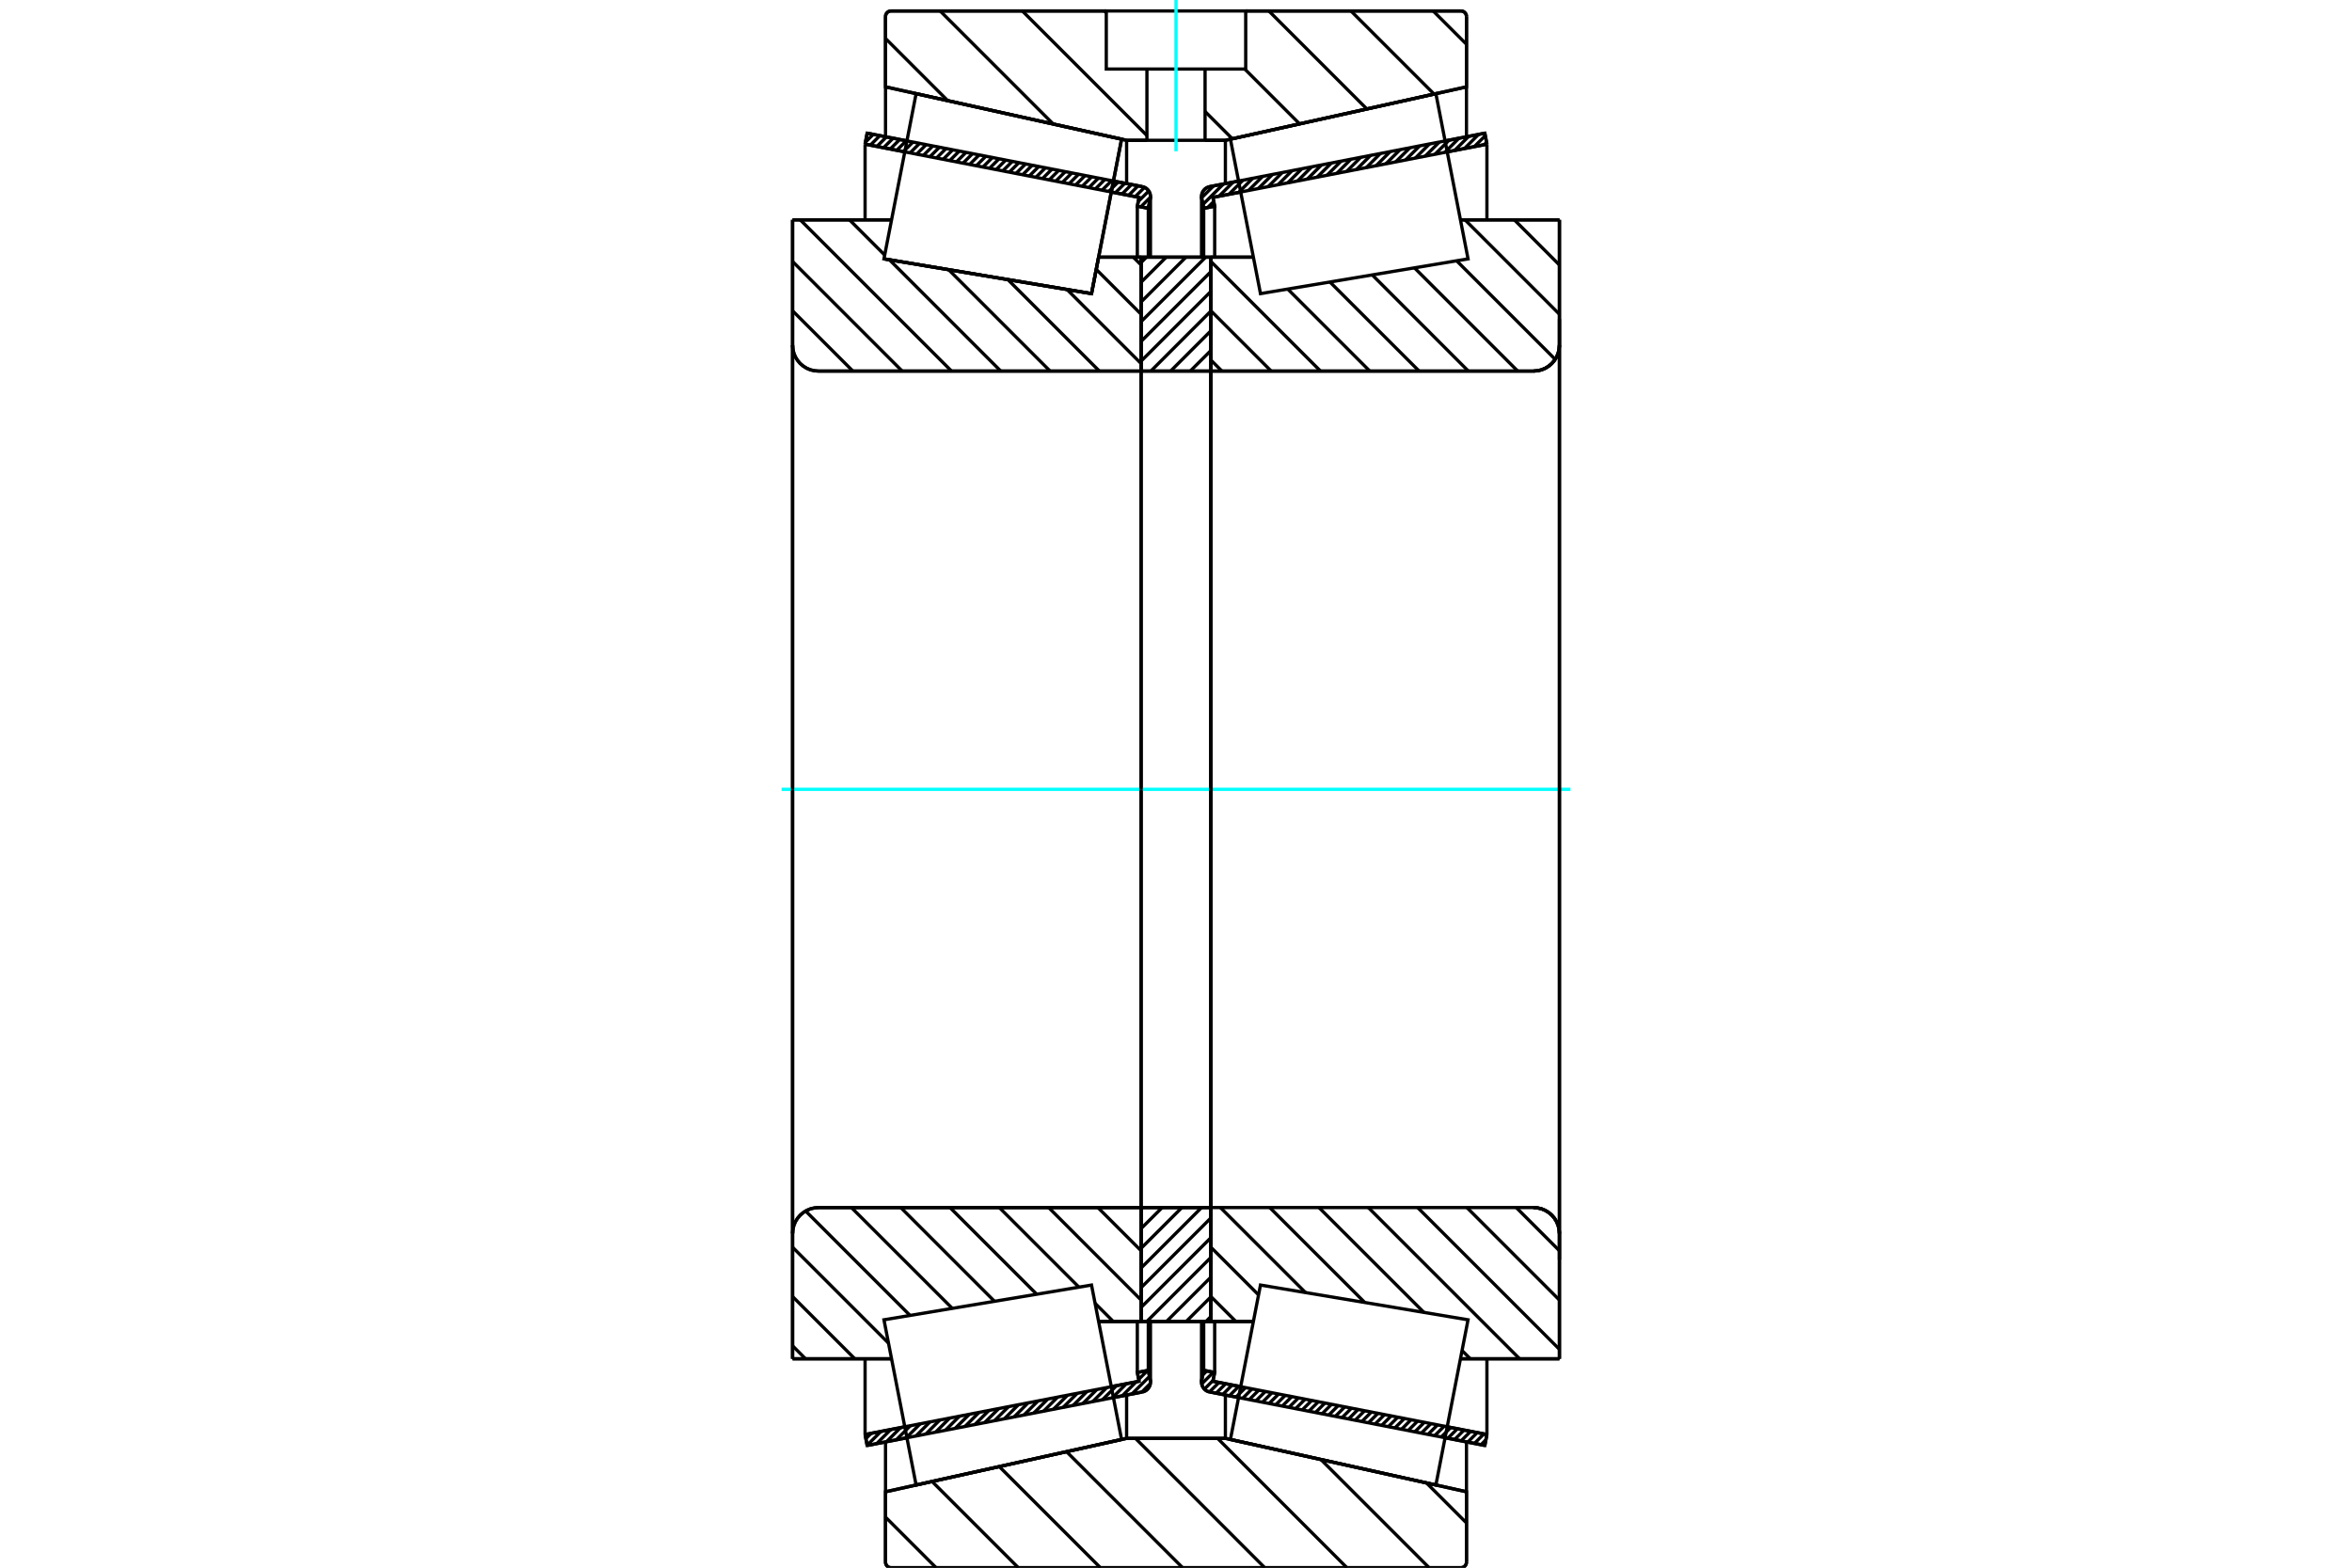 <?xml version="1.0" standalone="no"?>
<!DOCTYPE svg PUBLIC "-//W3C//DTD SVG 1.1//EN"
	"http://www.w3.org/Graphics/SVG/1.1/DTD/svg11.dtd">
<svg xmlns="http://www.w3.org/2000/svg" height="100%" width="100%" viewBox="0 0 36000 24000">
	<rect x="-1800" y="-1200" width="39600" height="26400" style="fill:#FFF"/>
	<g style="fill:none; fill-rule:evenodd" transform="matrix(1 0 0 1 0 0)">
		<g style="fill:none; stroke:#000; stroke-width:50; shape-rendering:geometricPrecision">
			<line x1="22727" y1="22129" x2="22119" y2="22011"/>
			<line x1="18958" y1="21396" x2="18516" y2="21310"/>
			<line x1="22759" y1="21961" x2="22727" y2="22129"/>
			<line x1="18565" y1="21146" x2="18991" y2="21228"/>
			<line x1="22151" y1="21843" x2="22759" y2="21961"/>
			<line x1="18592" y1="21011" x2="18565" y2="21146"/>
			<line x1="18424" y1="20979" x2="18592" y2="21011"/>
			<line x1="18394" y1="21130" x2="18424" y2="20979"/>
			<polyline points="18394,21130 18392,21144 18391,21159 18393,21183 18398,21206 18407,21228 18419,21248 18434,21266 18452,21282 18472,21295 18493,21304 18516,21310"/>
			<line x1="18516" y1="2857" x2="18958" y2="2772"/>
			<line x1="22119" y1="2157" x2="22727" y2="2039"/>
			<polyline points="18516,2857 18493,2864 18472,2873 18452,2886 18434,2902 18419,2920 18407,2940 18398,2962 18393,2985 18391,3009 18392,3023 18394,3038"/>
			<line x1="18424" y1="3189" x2="18394" y2="3038"/>
			<line x1="18592" y1="3157" x2="18424" y2="3189"/>
			<line x1="18565" y1="3022" x2="18592" y2="3157"/>
			<line x1="22759" y1="2207" x2="22151" y2="2325"/>
			<line x1="18991" y1="2940" x2="18565" y2="3022"/>
			<line x1="22727" y1="2039" x2="22759" y2="2207"/>
			<line x1="18424" y1="20231" x2="18424" y2="20979"/>
			<line x1="18424" y1="3189" x2="18424" y2="3937"/>
			<line x1="18592" y1="20231" x2="18592" y2="21011"/>
			<line x1="18592" y1="3157" x2="18592" y2="3937"/>
			<line x1="22759" y1="20801" x2="22759" y2="21961"/>
			<line x1="22759" y1="2207" x2="22759" y2="3367"/>
			<line x1="18391" y1="20231" x2="18391" y2="21159"/>
			<line x1="18391" y1="3009" x2="18391" y2="3937"/>
			<line x1="17484" y1="21310" x2="17042" y2="21396"/>
			<line x1="13881" y1="22011" x2="13273" y2="22129"/>
			<polyline points="17484,21310 17507,21304 17528,21295 17548,21282 17566,21266 17581,21248 17593,21228 17602,21206 17607,21183 17609,21159 17608,21144 17606,21130"/>
			<line x1="17576" y1="20979" x2="17606" y2="21130"/>
			<line x1="17408" y1="21011" x2="17576" y2="20979"/>
			<line x1="17435" y1="21146" x2="17408" y2="21011"/>
			<line x1="13241" y1="21961" x2="13849" y2="21843"/>
			<line x1="17009" y1="21228" x2="17435" y2="21146"/>
			<line x1="13273" y1="22129" x2="13241" y2="21961"/>
			<line x1="13273" y1="2039" x2="13881" y2="2157"/>
			<line x1="17042" y1="2772" x2="17484" y2="2857"/>
			<line x1="13241" y1="2207" x2="13273" y2="2039"/>
			<line x1="17435" y1="3022" x2="17009" y2="2940"/>
			<line x1="13849" y1="2325" x2="13241" y2="2207"/>
			<line x1="17408" y1="3157" x2="17435" y2="3022"/>
			<line x1="17576" y1="3189" x2="17408" y2="3157"/>
			<line x1="17606" y1="3038" x2="17576" y2="3189"/>
			<polyline points="17606,3038 17608,3023 17609,3009 17607,2985 17602,2962 17593,2940 17581,2920 17566,2902 17548,2886 17528,2873 17507,2864 17484,2857"/>
			<line x1="17408" y1="3937" x2="17408" y2="3157"/>
			<line x1="17408" y1="21011" x2="17408" y2="20231"/>
			<line x1="13241" y1="3367" x2="13241" y2="2207"/>
			<line x1="13241" y1="21961" x2="13241" y2="20801"/>
			<line x1="17576" y1="3937" x2="17576" y2="3189"/>
			<line x1="17576" y1="20979" x2="17576" y2="20231"/>
			<line x1="17609" y1="3937" x2="17609" y2="3009"/>
			<line x1="17609" y1="21159" x2="17609" y2="20231"/>
			<line x1="18534" y1="3937" x2="19184" y2="3937"/>
			<polyline points="18534,5667 18534,5669 18534,5671 18535,5674 18536,5675 18538,5677 18539,5679 18541,5680 18543,5681 18546,5681 18548,5681"/>
			<line x1="23471" y1="5681" x2="18548" y2="5681"/>
			<polyline points="23471,5681 23533,5676 23594,5662 23652,5638 23705,5605 23752,5565 23793,5517 23826,5464 23850,5406 23864,5345 23869,5283"/>
			<line x1="23869" y1="3366" x2="23869" y2="5283"/>
			<line x1="23869" y1="3366" x2="22354" y2="3366"/>
			<line x1="23869" y1="20802" x2="22354" y2="20802"/>
			<line x1="23869" y1="18885" x2="23869" y2="20802"/>
			<polyline points="23869,18885 23864,18823 23850,18762 23826,18704 23793,18651 23752,18603 23705,18563 23652,18530 23594,18506 23533,18492 23471,18487"/>
			<polyline points="18548,18487 18546,18487 18543,18487 18541,18488 18539,18489 18538,18491 18536,18492 18535,18494 18534,18496 18534,18499 18534,18501"/>
			<line x1="19184" y1="20231" x2="18534" y2="20231"/>
			<line x1="22354" y1="3982" x2="22354" y2="3982"/>
			<line x1="22354" y1="20186" x2="22354" y2="20186"/>
			<polyline points="18548,18487 18546,18487 18543,18487 18541,18488 18539,18489 18538,18491 18536,18492 18535,18494 18534,18496 18534,18499 18534,18501"/>
			<polyline points="23471,5681 23533,5676 23594,5662 23652,5638 23705,5605 23752,5565 23793,5517 23826,5464 23850,5406 23864,5345 23869,5283"/>
			<polyline points="23869,18885 23864,18823 23850,18762 23826,18704 23793,18651 23752,18603 23705,18563 23652,18530 23594,18506 23533,18492 23471,18487"/>
			<line x1="17466" y1="20231" x2="16816" y2="20231"/>
			<polyline points="17466,18501 17466,18499 17466,18496 17465,18494 17464,18492 17462,18491 17461,18489 17459,18488 17457,18487 17454,18487 17452,18487"/>
			<line x1="12529" y1="18487" x2="17452" y2="18487"/>
			<polyline points="12529,18487 12467,18492 12406,18506 12348,18530 12295,18563 12248,18603 12207,18651 12174,18704 12150,18762 12136,18823 12131,18885"/>
			<line x1="12131" y1="20802" x2="12131" y2="18885"/>
			<line x1="12131" y1="20802" x2="13646" y2="20802"/>
			<line x1="13530" y1="3963" x2="13530" y2="3963"/>
			<line x1="12131" y1="3366" x2="13646" y2="3366"/>
			<line x1="12131" y1="5283" x2="12131" y2="3366"/>
			<polyline points="12131,5283 12136,5345 12150,5406 12174,5464 12207,5517 12248,5565 12295,5605 12348,5638 12406,5662 12467,5676 12529,5681"/>
			<line x1="17452" y1="5681" x2="12529" y2="5681"/>
			<polyline points="17452,5681 17454,5681 17457,5681 17459,5680 17461,5679 17462,5677 17464,5675 17465,5674 17466,5671 17466,5669 17466,5667"/>
			<line x1="16816" y1="3937" x2="17466" y2="3937"/>
			<line x1="16707" y1="4495" x2="16816" y2="3937"/>
			<line x1="13530" y1="3963" x2="16707" y2="4495"/>
			<line x1="13646" y1="20186" x2="13646" y2="20186"/>
			<line x1="13646" y1="3982" x2="13646" y2="3982"/>
			<line x1="12131" y1="18885" x2="12131" y2="5283"/>
			<line x1="22361" y1="24000" x2="13639" y2="24000"/>
			<polyline points="22361,24000 22374,23999 22387,23996 22400,23991 22411,23984 22421,23975 22430,23965 22437,23953 22442,23941 22445,23928 22446,23915"/>
			<line x1="22446" y1="22838" x2="22446" y2="23915"/>
			<line x1="18756" y1="22020" x2="22446" y2="22838"/>
			<line x1="17244" y1="22020" x2="18756" y2="22020"/>
			<line x1="13554" y1="22838" x2="17244" y2="22020"/>
			<line x1="13554" y1="23915" x2="13554" y2="22838"/>
			<polyline points="13554,23915 13555,23928 13558,23941 13563,23953 13570,23965 13579,23975 13589,23984 13600,23991 13613,23996 13626,23999 13639,24000"/>
			<line x1="13639" y1="168" x2="16933" y2="168"/>
			<line x1="19067" y1="168" x2="22361" y2="168"/>
			<polyline points="13639,168 13626,169 13613,172 13600,177 13589,184 13579,193 13570,203 13563,215 13558,227 13555,240 13554,253"/>
			<line x1="13554" y1="1330" x2="13554" y2="253"/>
			<line x1="17244" y1="2148" x2="13554" y2="1330"/>
			<line x1="18756" y1="2148" x2="18445" y2="2148"/>
			<line x1="17555" y1="2148" x2="17244" y2="2148"/>
			<line x1="22446" y1="1330" x2="18756" y2="2148"/>
			<line x1="22446" y1="253" x2="22446" y2="1330"/>
			<polyline points="22446,253 22445,240 22442,227 22437,215 22430,203 22421,193 22411,184 22400,177 22387,172 22374,169 22361,168"/>
			<line x1="17244" y1="21357" x2="17244" y2="22020"/>
			<line x1="17244" y1="2148" x2="17244" y2="2811"/>
			<line x1="18756" y1="21357" x2="18756" y2="22020"/>
			<line x1="18756" y1="2148" x2="18756" y2="2811"/>
			<line x1="13554" y1="22074" x2="13554" y2="22838"/>
			<line x1="13554" y1="1330" x2="13554" y2="2094"/>
			<line x1="22446" y1="22074" x2="22446" y2="22838"/>
			<line x1="22446" y1="1330" x2="22446" y2="2094"/>
			<line x1="17466" y1="18487" x2="18534" y2="18487"/>
			<line x1="17466" y1="20231" x2="17466" y2="18487"/>
			<line x1="18534" y1="20231" x2="17466" y2="20231"/>
			<line x1="18534" y1="18487" x2="18534" y2="20231"/>
			<line x1="18534" y1="5681" x2="17466" y2="5681"/>
			<line x1="18534" y1="3937" x2="18534" y2="5681"/>
			<line x1="17466" y1="3937" x2="18534" y2="3937"/>
			<line x1="17466" y1="5681" x2="17466" y2="3937"/>
			<line x1="18534" y1="5681" x2="18534" y2="18487"/>
			<line x1="17466" y1="5681" x2="17466" y2="18487"/>
		</g>
		<g style="fill:none; stroke:#0FF; stroke-width:50; shape-rendering:geometricPrecision">
			<line x1="11963" y1="12084" x2="24037" y2="12084"/>
		</g>
		<g style="fill:none; stroke:#000; stroke-width:50; shape-rendering:geometricPrecision">
			<line x1="21936" y1="168" x2="22446" y2="678"/>
			<line x1="20678" y1="168" x2="21950" y2="1440"/>
			<line x1="19421" y1="168" x2="20921" y2="1668"/>
			<line x1="19052" y1="1057" x2="19891" y2="1896"/>
			<line x1="16905" y1="168" x2="16933" y2="195"/>
			<line x1="18445" y1="1707" x2="18862" y2="2124"/>
			<line x1="15648" y1="168" x2="17555" y2="2075"/>
			<line x1="14390" y1="168" x2="16121" y2="1899"/>
			<line x1="13554" y1="589" x2="14505" y2="1540"/>
			<line x1="21834" y1="22703" x2="22446" y2="23315"/>
			<line x1="20218" y1="22344" x2="21874" y2="24000"/>
			<line x1="18636" y1="22020" x2="20616" y2="24000"/>
			<line x1="17379" y1="22020" x2="19358" y2="24000"/>
			<line x1="16325" y1="22224" x2="18101" y2="24000"/>
			<line x1="15295" y1="22452" x2="16843" y2="24000"/>
			<line x1="14266" y1="22680" x2="15586" y2="24000"/>
			<line x1="13554" y1="23226" x2="14328" y2="24000"/>
			<line x1="19067" y1="168" x2="22361" y2="168"/>
			<polyline points="22446,253 22445,240 22442,227 22437,215 22430,203 22421,193 22411,184 22400,177 22387,172 22374,169 22361,168"/>
			<polyline points="22446,253 22446,1330 18756,2148 18445,2148"/>
			<polyline points="16933,168 13639,168 13626,169 13613,172 13600,177 13589,184 13579,193 13570,203 13563,215 13558,227 13555,240 13554,253 13554,1330 17244,2148 17555,2148"/>
			<polyline points="18000,22020 17244,22020 13554,22838 13554,23915 13555,23928 13558,23941 13563,23953 13570,23965 13579,23975 13589,23984 13600,23991 13613,23996 13626,23999 13639,24000 18000,24000"/>
			<polyline points="18000,22020 18756,22020 22446,22838 22446,23915"/>
			<polyline points="22361,24000 22374,23999 22387,23996 22400,23991 22411,23984 22421,23975 22430,23965 22437,23953 22442,23941 22445,23928 22446,23915"/>
			<line x1="22361" y1="24000" x2="18000" y2="24000"/>
			<line x1="17347" y1="3937" x2="17466" y2="4057"/>
			<line x1="16779" y1="4124" x2="17466" y2="4811"/>
			<line x1="16332" y1="4432" x2="17466" y2="5566"/>
			<line x1="15426" y1="4280" x2="16827" y2="5681"/>
			<line x1="14520" y1="4129" x2="16073" y2="5681"/>
			<line x1="13614" y1="3977" x2="15318" y2="5681"/>
			<line x1="13003" y1="3366" x2="13542" y2="3905"/>
			<line x1="12249" y1="3366" x2="14564" y2="5681"/>
			<line x1="12131" y1="4003" x2="13809" y2="5681"/>
			<line x1="12131" y1="4758" x2="13054" y2="5681"/>
			<line x1="16805" y1="18487" x2="17466" y2="19148"/>
			<line x1="16051" y1="18487" x2="17466" y2="19903"/>
			<line x1="16761" y1="19952" x2="17040" y2="20231"/>
			<line x1="15296" y1="18487" x2="16515" y2="19706"/>
			<line x1="14541" y1="18487" x2="15868" y2="19814"/>
			<line x1="13787" y1="18487" x2="15222" y2="19922"/>
			<line x1="13032" y1="18487" x2="14576" y2="20030"/>
			<line x1="12331" y1="18540" x2="13929" y2="20138"/>
			<line x1="12131" y1="19094" x2="13600" y2="20563"/>
			<line x1="12131" y1="19849" x2="13084" y2="20802"/>
			<line x1="12131" y1="20603" x2="12329" y2="20802"/>
			<polyline points="17466,12084 17466,3937 17466,5667"/>
			<polyline points="17452,5681 17454,5681 17457,5681 17459,5680 17461,5679 17462,5677 17464,5675 17465,5674 17466,5671 17466,5669 17466,5667"/>
			<line x1="17452" y1="5681" x2="12529" y2="5681"/>
			<polyline points="12131,5283 12136,5345 12150,5406 12174,5464 12207,5517 12248,5565 12295,5605 12348,5638 12406,5662 12467,5676 12529,5681"/>
			<line x1="12131" y1="5283" x2="12131" y2="3366"/>
			<line x1="12131" y1="5283" x2="12131" y2="12084"/>
			<line x1="12131" y1="3366" x2="13646" y2="3366"/>
			<line x1="16816" y1="3937" x2="17466" y2="3937"/>
			<line x1="17466" y1="20231" x2="16816" y2="20231"/>
			<line x1="13646" y1="20802" x2="12131" y2="20802"/>
			<line x1="12131" y1="12084" x2="12131" y2="18885"/>
			<line x1="12131" y1="20802" x2="12131" y2="18885"/>
			<polyline points="12529,18487 12467,18492 12406,18506 12348,18530 12295,18563 12248,18603 12207,18651 12174,18704 12150,18762 12136,18823 12131,18885"/>
			<line x1="12529" y1="18487" x2="17452" y2="18487"/>
			<polyline points="17466,18501 17466,18499 17466,18496 17465,18494 17464,18492 17462,18491 17461,18489 17459,18488 17457,18487 17454,18487 17452,18487"/>
			<polyline points="17466,18501 17466,20231 17466,12084"/>
			<line x1="23179" y1="3366" x2="23869" y2="4057"/>
			<line x1="22424" y1="3366" x2="23869" y2="4811"/>
			<line x1="22295" y1="3992" x2="23804" y2="5501"/>
			<line x1="21649" y1="4100" x2="23230" y2="5681"/>
			<line x1="21003" y1="4208" x2="22475" y2="5681"/>
			<line x1="20356" y1="4317" x2="21721" y2="5681"/>
			<line x1="19710" y1="4425" x2="20966" y2="5681"/>
			<line x1="18534" y1="4003" x2="20212" y2="5681"/>
			<line x1="18534" y1="4758" x2="19457" y2="5681"/>
			<line x1="18534" y1="5512" x2="18703" y2="5681"/>
			<line x1="23208" y1="18487" x2="23869" y2="19148"/>
			<line x1="22453" y1="18487" x2="23869" y2="19903"/>
			<line x1="21699" y1="18487" x2="23869" y2="20657"/>
			<line x1="20944" y1="18487" x2="23259" y2="20802"/>
			<line x1="20189" y1="18487" x2="21795" y2="20092"/>
			<line x1="22378" y1="20675" x2="22505" y2="20802"/>
			<line x1="19435" y1="18487" x2="20889" y2="19940"/>
			<line x1="18680" y1="18487" x2="19983" y2="19789"/>
			<line x1="18534" y1="19094" x2="19264" y2="19824"/>
			<line x1="18534" y1="19849" x2="18916" y2="20231"/>
			<polyline points="18534,12084 18534,3937 18534,5667 18534,5669 18534,5671 18535,5674 18536,5675 18538,5677 18539,5679 18541,5680 18543,5681 18546,5681 18548,5681 23471,5681 23533,5676 23594,5662 23652,5638 23705,5605 23752,5565 23793,5517 23826,5464 23850,5406 23864,5345 23869,5283 23869,3366"/>
			<line x1="23869" y1="5283" x2="23869" y2="12084"/>
			<line x1="23869" y1="3366" x2="22354" y2="3366"/>
			<line x1="19184" y1="3937" x2="18534" y2="3937"/>
			<line x1="18534" y1="20231" x2="19184" y2="20231"/>
			<line x1="22354" y1="20802" x2="23869" y2="20802"/>
			<line x1="23869" y1="12084" x2="23869" y2="18885"/>
			<polyline points="23869,20802 23869,18885 23864,18823 23850,18762 23826,18704 23793,18651 23752,18603 23705,18563 23652,18530 23594,18506 23533,18492 23471,18487 18548,18487 18546,18487 18543,18487 18541,18488 18539,18489 18538,18491 18536,18492 18535,18494 18534,18496 18534,18499 18534,18501 18534,20231 18534,12084"/>
			<line x1="18534" y1="20155" x2="18458" y2="20231"/>
			<line x1="18534" y1="19854" x2="18156" y2="20231"/>
			<line x1="18534" y1="19552" x2="17854" y2="20231"/>
			<line x1="18534" y1="19250" x2="17553" y2="20231"/>
			<line x1="18534" y1="18948" x2="17466" y2="20015"/>
			<line x1="18534" y1="18646" x2="17466" y2="19713"/>
			<line x1="18391" y1="18487" x2="17466" y2="19412"/>
			<line x1="18090" y1="18487" x2="17466" y2="19110"/>
			<line x1="17788" y1="18487" x2="17466" y2="18808"/>
			<line x1="17486" y1="18487" x2="17466" y2="18506"/>
			<line x1="18534" y1="5668" x2="18520" y2="5681"/>
			<line x1="18534" y1="5366" x2="18218" y2="5681"/>
			<line x1="18534" y1="5064" x2="17917" y2="5681"/>
			<line x1="18534" y1="4762" x2="17615" y2="5681"/>
			<line x1="18534" y1="4461" x2="17466" y2="5528"/>
			<line x1="18534" y1="4159" x2="17466" y2="5226"/>
			<line x1="18454" y1="3937" x2="17466" y2="4924"/>
			<line x1="18152" y1="3937" x2="17466" y2="4622"/>
			<line x1="17850" y1="3937" x2="17466" y2="4320"/>
			<line x1="17548" y1="3937" x2="17466" y2="4019"/>
			<polyline points="17466,5681 17466,3937 18534,3937 18534,5681 17466,5681"/>
			<polyline points="17466,18487 18534,18487 18534,20231 17466,20231 17466,18487"/>
			<polyline points="18000,2148 18445,2148 18445,1057 19067,1057 19067,168 16933,168 16933,1057 17555,1057 18445,1057"/>
			<polyline points="17555,1057 17555,2148 18000,2148"/>
		</g>
		<g style="fill:none; stroke:#0FF; stroke-width:50; shape-rendering:geometricPrecision">
			<line x1="18000" y1="2316" x2="18000" y2="0"/>
		</g>
		<g style="fill:none; stroke:#000; stroke-width:50; shape-rendering:geometricPrecision">
			<line x1="23869" y1="19283" x2="23869" y2="4885"/>
			<line x1="18534" y1="18501" x2="18534" y2="5667"/>
			<polyline points="16937,3313 16707,4495 13530,3963 13530,3963"/>
			<polyline points="17167,2131 17167,2131 16937,3313"/>
			<polyline points="16937,20855 17167,22037 14022,22734 13776,21469 13530,20205 16707,19673 16937,20855"/>
			<polyline points="16937,3313 16707,4495 13530,3963 13776,2699 14022,1434 17167,2131 16937,3313"/>
			<polyline points="19063,20855 19293,19673 22470,20205 22224,21469 21978,22734 18833,22037 19063,20855"/>
			<polyline points="19063,3313 18833,2131 21978,1434 22224,2699 22470,3963 19293,4495 19063,3313"/>
			<line x1="17607" y1="21180" x2="17476" y2="21312"/>
			<line x1="17595" y1="21072" x2="17325" y2="21341"/>
			<line x1="17565" y1="20981" x2="17429" y2="21117"/>
			<line x1="17391" y1="21154" x2="17175" y2="21371"/>
			<line x1="17414" y1="21010" x2="17409" y2="21015"/>
			<line x1="17241" y1="21183" x2="17025" y2="21400"/>
			<line x1="17091" y1="21212" x2="16874" y2="21429"/>
			<line x1="16941" y1="21242" x2="16724" y2="21458"/>
			<line x1="16790" y1="21271" x2="16574" y2="21487"/>
			<line x1="16640" y1="21300" x2="16424" y2="21517"/>
			<line x1="16490" y1="21329" x2="16273" y2="21546"/>
			<line x1="16340" y1="21359" x2="16123" y2="21575"/>
			<line x1="16189" y1="21388" x2="15973" y2="21604"/>
			<line x1="16039" y1="21417" x2="15823" y2="21633"/>
			<line x1="15889" y1="21446" x2="15672" y2="21663"/>
			<line x1="15738" y1="21475" x2="15522" y2="21692"/>
			<line x1="15588" y1="21505" x2="15372" y2="21721"/>
			<line x1="15438" y1="21534" x2="15221" y2="21750"/>
			<line x1="15288" y1="21563" x2="15071" y2="21779"/>
			<line x1="15137" y1="21592" x2="14921" y2="21809"/>
			<line x1="14987" y1="21621" x2="14771" y2="21838"/>
			<line x1="14837" y1="21651" x2="14620" y2="21867"/>
			<line x1="14687" y1="21680" x2="14470" y2="21896"/>
			<line x1="14536" y1="21709" x2="14320" y2="21926"/>
			<line x1="14386" y1="21738" x2="14170" y2="21955"/>
			<line x1="14236" y1="21767" x2="14019" y2="21984"/>
			<line x1="14085" y1="21797" x2="13869" y2="22013"/>
			<line x1="13935" y1="21826" x2="13719" y2="22042"/>
			<line x1="13785" y1="21855" x2="13568" y2="22072"/>
			<line x1="13635" y1="21884" x2="13418" y2="22101"/>
			<line x1="13484" y1="21914" x2="13273" y2="22125"/>
			<line x1="13334" y1="21943" x2="13253" y2="22024"/>
			<line x1="17581" y1="3169" x2="17563" y2="3187"/>
			<line x1="17608" y1="3020" x2="17461" y2="3167"/>
			<line x1="17583" y1="2924" x2="17422" y2="3085"/>
			<line x1="17518" y1="2868" x2="17375" y2="3011"/>
			<line x1="17420" y1="2845" x2="17274" y2="2991"/>
			<line x1="17319" y1="2825" x2="17173" y2="2971"/>
			<line x1="17217" y1="2806" x2="17071" y2="2952"/>
			<line x1="17116" y1="2786" x2="16970" y2="2932"/>
			<line x1="17015" y1="2766" x2="16868" y2="2912"/>
			<line x1="16913" y1="2746" x2="16767" y2="2892"/>
			<line x1="16812" y1="2727" x2="16666" y2="2873"/>
			<line x1="16710" y1="2707" x2="16564" y2="2853"/>
			<line x1="16609" y1="2687" x2="16463" y2="2833"/>
			<line x1="16508" y1="2668" x2="16362" y2="2814"/>
			<line x1="16406" y1="2648" x2="16260" y2="2794"/>
			<line x1="16305" y1="2628" x2="16159" y2="2774"/>
			<line x1="16204" y1="2609" x2="16058" y2="2755"/>
			<line x1="16102" y1="2589" x2="15956" y2="2735"/>
			<line x1="16001" y1="2569" x2="15855" y2="2715"/>
			<line x1="15900" y1="2549" x2="15754" y2="2695"/>
			<line x1="15798" y1="2530" x2="15652" y2="2676"/>
			<line x1="15697" y1="2510" x2="15551" y2="2656"/>
			<line x1="15595" y1="2490" x2="15449" y2="2636"/>
			<line x1="15494" y1="2471" x2="15348" y2="2617"/>
			<line x1="15393" y1="2451" x2="15247" y2="2597"/>
			<line x1="15291" y1="2431" x2="15145" y2="2577"/>
			<line x1="15190" y1="2412" x2="15044" y2="2558"/>
			<line x1="15089" y1="2392" x2="14943" y2="2538"/>
			<line x1="14987" y1="2372" x2="14841" y2="2518"/>
			<line x1="14886" y1="2352" x2="14740" y2="2498"/>
			<line x1="14785" y1="2333" x2="14639" y2="2479"/>
			<line x1="14683" y1="2313" x2="14537" y2="2459"/>
			<line x1="14582" y1="2293" x2="14436" y2="2439"/>
			<line x1="14480" y1="2274" x2="14334" y2="2420"/>
			<line x1="14379" y1="2254" x2="14233" y2="2400"/>
			<line x1="14278" y1="2234" x2="14132" y2="2380"/>
			<line x1="14176" y1="2214" x2="14030" y2="2361"/>
			<line x1="14075" y1="2195" x2="13929" y2="2341"/>
			<line x1="13974" y1="2175" x2="13828" y2="2321"/>
			<line x1="13872" y1="2155" x2="13726" y2="2301"/>
			<line x1="13771" y1="2136" x2="13625" y2="2282"/>
			<line x1="13670" y1="2116" x2="13524" y2="2262"/>
			<line x1="13568" y1="2096" x2="13422" y2="2242"/>
			<line x1="13467" y1="2077" x2="13321" y2="2223"/>
			<line x1="13366" y1="2057" x2="13247" y2="2176"/>
			<polyline points="13241,2207 13273,2039 17484,2857"/>
			<polyline points="17606,3038 17609,3014 17608,2990 17603,2966 17594,2944 17582,2923 17567,2904 17550,2887 17529,2874 17507,2864 17484,2857"/>
			<polyline points="17606,3038 17576,3189 17408,3157 17435,3022 13241,2207"/>
			<polyline points="13241,21961 17435,21146 17408,21011 17576,20979 17606,21130"/>
			<polyline points="17484,21310 17507,21304 17529,21294 17550,21281 17567,21264 17582,21245 17594,21224 17603,21202 17608,21178 17609,21154 17606,21130"/>
			<polyline points="17484,21310 13273,22129 13241,21961"/>
			<line x1="22744" y1="22042" x2="22668" y2="22118"/>
			<line x1="22713" y1="21952" x2="22567" y2="22098"/>
			<line x1="22611" y1="21932" x2="22465" y2="22078"/>
			<line x1="22510" y1="21912" x2="22364" y2="22058"/>
			<line x1="22409" y1="21893" x2="22263" y2="22039"/>
			<line x1="22307" y1="21873" x2="22161" y2="22019"/>
			<line x1="22206" y1="21853" x2="22060" y2="21999"/>
			<line x1="22105" y1="21834" x2="21959" y2="21980"/>
			<line x1="22003" y1="21814" x2="21857" y2="21960"/>
			<line x1="21902" y1="21794" x2="21756" y2="21940"/>
			<line x1="21801" y1="21775" x2="21655" y2="21921"/>
			<line x1="21699" y1="21755" x2="21553" y2="21901"/>
			<line x1="21598" y1="21735" x2="21452" y2="21881"/>
			<line x1="21496" y1="21715" x2="21350" y2="21861"/>
			<line x1="21395" y1="21696" x2="21249" y2="21842"/>
			<line x1="21294" y1="21676" x2="21148" y2="21822"/>
			<line x1="21192" y1="21656" x2="21046" y2="21802"/>
			<line x1="21091" y1="21637" x2="20945" y2="21783"/>
			<line x1="20990" y1="21617" x2="20844" y2="21763"/>
			<line x1="20888" y1="21597" x2="20742" y2="21743"/>
			<line x1="20787" y1="21577" x2="20641" y2="21724"/>
			<line x1="20686" y1="21558" x2="20540" y2="21704"/>
			<line x1="20584" y1="21538" x2="20438" y2="21684"/>
			<line x1="20483" y1="21518" x2="20337" y2="21664"/>
			<line x1="20381" y1="21499" x2="20235" y2="21645"/>
			<line x1="20280" y1="21479" x2="20134" y2="21625"/>
			<line x1="20179" y1="21459" x2="20033" y2="21605"/>
			<line x1="20077" y1="21440" x2="19931" y2="21586"/>
			<line x1="19976" y1="21420" x2="19830" y2="21566"/>
			<line x1="19875" y1="21400" x2="19729" y2="21546"/>
			<line x1="19773" y1="21380" x2="19627" y2="21526"/>
			<line x1="19672" y1="21361" x2="19526" y2="21507"/>
			<line x1="19571" y1="21341" x2="19425" y2="21487"/>
			<line x1="19469" y1="21321" x2="19323" y2="21467"/>
			<line x1="19368" y1="21302" x2="19222" y2="21448"/>
			<line x1="19267" y1="21282" x2="19120" y2="21428"/>
			<line x1="19165" y1="21262" x2="19019" y2="21408"/>
			<line x1="19064" y1="21243" x2="18918" y2="21389"/>
			<line x1="18962" y1="21223" x2="18816" y2="21369"/>
			<line x1="18861" y1="21203" x2="18715" y2="21349"/>
			<line x1="18760" y1="21183" x2="18614" y2="21329"/>
			<line x1="18658" y1="21164" x2="18512" y2="21310"/>
			<line x1="18568" y1="21133" x2="18435" y2="21266"/>
			<line x1="18572" y1="21008" x2="18394" y2="21186"/>
			<line x1="18471" y1="20988" x2="18410" y2="21049"/>
			<line x1="22754" y1="2178" x2="22716" y2="2215"/>
			<line x1="22734" y1="2076" x2="22566" y2="2245"/>
			<line x1="22632" y1="2057" x2="22415" y2="2274"/>
			<line x1="22481" y1="2087" x2="22265" y2="2303"/>
			<line x1="22331" y1="2116" x2="22115" y2="2332"/>
			<line x1="22181" y1="2145" x2="21964" y2="2362"/>
			<line x1="22031" y1="2174" x2="21814" y2="2391"/>
			<line x1="21880" y1="2203" x2="21664" y2="2420"/>
			<line x1="21730" y1="2233" x2="21514" y2="2449"/>
			<line x1="21580" y1="2262" x2="21363" y2="2478"/>
			<line x1="21430" y1="2291" x2="21213" y2="2508"/>
			<line x1="21279" y1="2320" x2="21063" y2="2537"/>
			<line x1="21129" y1="2349" x2="20913" y2="2566"/>
			<line x1="20979" y1="2379" x2="20762" y2="2595"/>
			<line x1="20828" y1="2408" x2="20612" y2="2624"/>
			<line x1="20678" y1="2437" x2="20462" y2="2654"/>
			<line x1="20528" y1="2466" x2="20311" y2="2683"/>
			<line x1="20378" y1="2496" x2="20161" y2="2712"/>
			<line x1="20227" y1="2525" x2="20011" y2="2741"/>
			<line x1="20077" y1="2554" x2="19861" y2="2770"/>
			<line x1="19927" y1="2583" x2="19710" y2="2800"/>
			<line x1="19777" y1="2612" x2="19560" y2="2829"/>
			<line x1="19626" y1="2642" x2="19410" y2="2858"/>
			<line x1="19476" y1="2671" x2="19259" y2="2887"/>
			<line x1="19326" y1="2700" x2="19109" y2="2917"/>
			<line x1="19175" y1="2729" x2="18959" y2="2946"/>
			<line x1="19025" y1="2758" x2="18809" y2="2975"/>
			<line x1="18875" y1="2788" x2="18658" y2="3004"/>
			<line x1="18578" y1="3085" x2="18485" y2="3177"/>
			<line x1="18725" y1="2817" x2="18412" y2="3130"/>
			<line x1="18574" y1="2846" x2="18392" y2="3028"/>
			<polyline points="22759,2207 22727,2039 18516,2857 18493,2864 18471,2874 18450,2887 18433,2904 18418,2923 18406,2944 18397,2966 18392,2990 18391,3014 18394,3038 18424,3189 18592,3157 18565,3022 22759,2207"/>
			<polyline points="22759,21961 18565,21146 18592,21011 18424,20979 18394,21130 18391,21154 18392,21178 18397,21202 18406,21224 18418,21245 18433,21264 18450,21281 18471,21294 18493,21304 18516,21310 22727,22129 22759,21961"/>
		</g>
	</g>
</svg>
